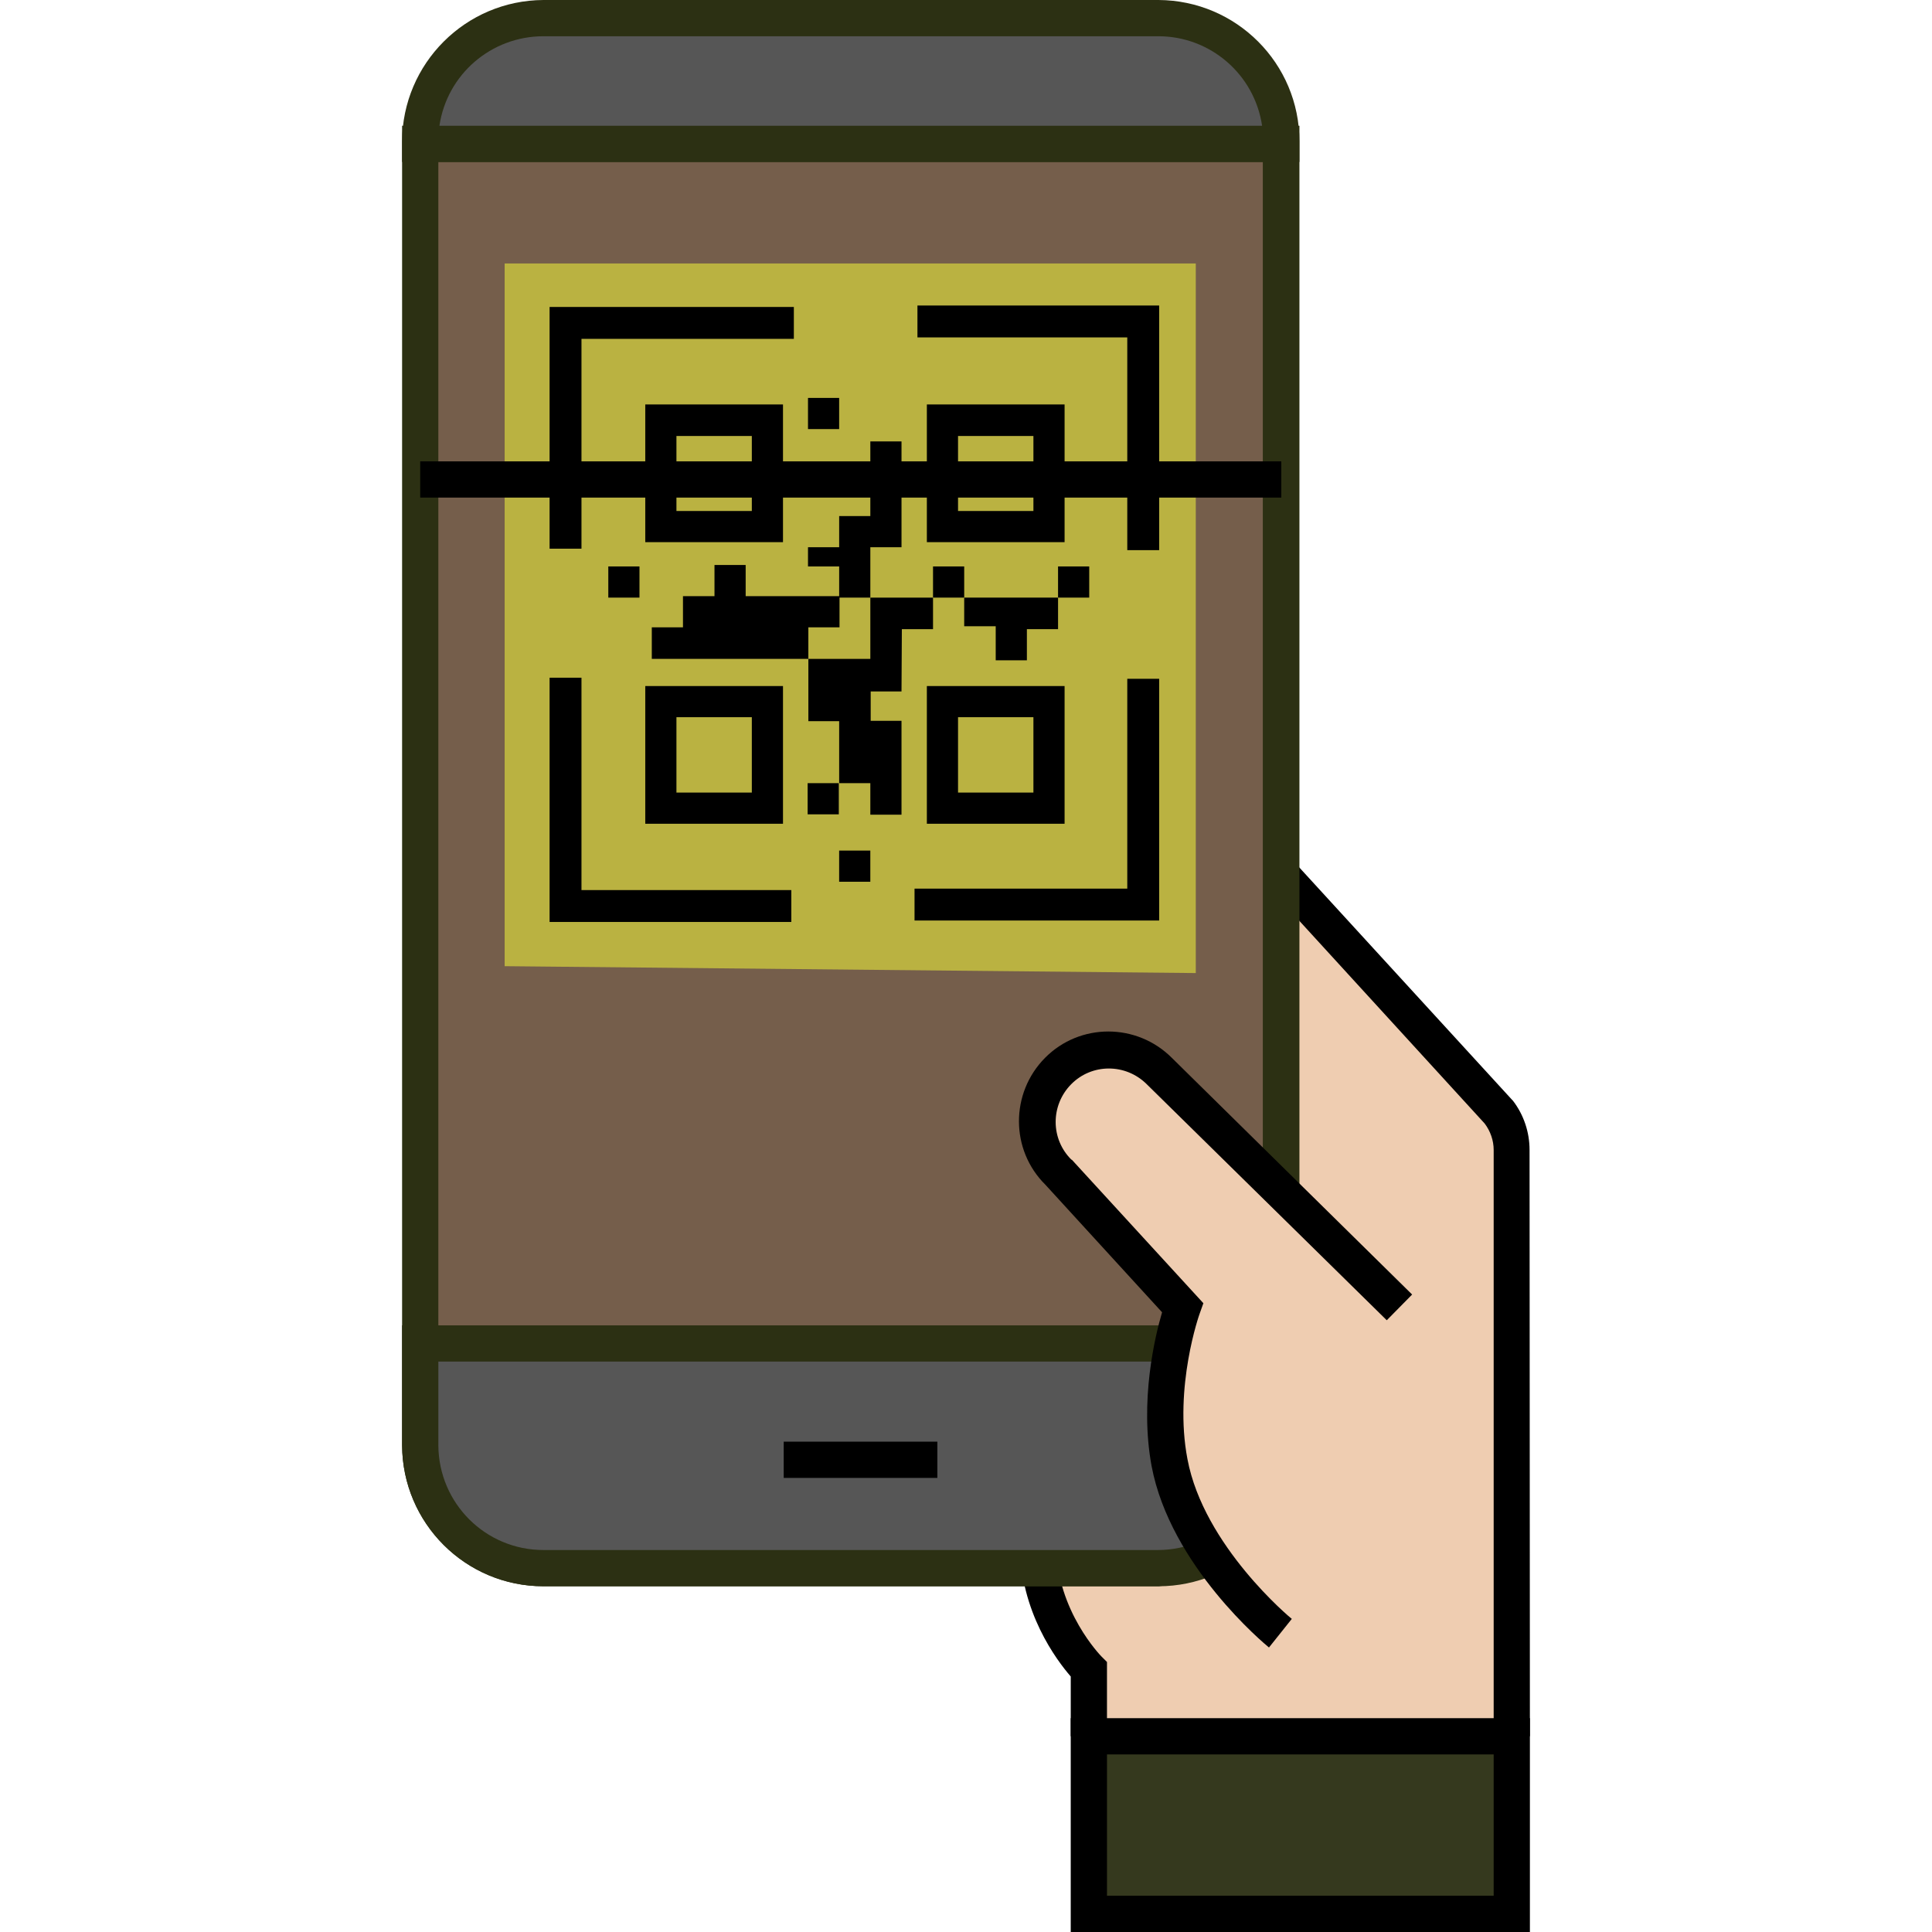 <svg width="105" height="105" viewBox="0 0 105 105" fill="none" xmlns="http://www.w3.org/2000/svg">
<g clip-path="url(#clip0_164_167)">
<path d="M59.177 94.364V90.74C59.177 90.74 56.42 88.002 56.42 83.945L61.088 48.374C61.186 47.428 61.659 46.562 62.368 45.931L62.427 45.892C64.239 44.277 67.135 44.513 68.612 46.384L81.454 60.408C81.907 60.999 82.163 61.747 82.163 62.496V94.364" fill="#EFCDB1"/>
<path d="M83.147 94.364H81.178V62.496C81.178 61.984 81.001 61.472 80.686 61.058L67.863 47.034V46.995C67.292 46.306 66.485 45.872 65.598 45.813C64.692 45.734 63.786 46.03 63.097 46.621L63.038 46.68C62.506 47.133 62.171 47.783 62.092 48.472L57.405 84.024C57.424 87.549 59.847 90.011 59.867 90.031L60.162 90.326V94.364H58.193V91.114C57.424 90.228 55.435 87.589 55.435 83.945V83.827L60.103 48.236C60.241 47.054 60.812 45.971 61.698 45.203L61.758 45.144C62.861 44.198 64.298 43.725 65.736 43.843C67.154 43.981 68.434 44.651 69.341 45.754L82.182 59.778L82.222 59.817C82.813 60.585 83.128 61.531 83.128 62.496L83.147 94.364Z" fill="black"/>
<path d="M69.636 7.819V76.677L26.324 78.745C24.512 78.824 22.956 77.484 22.857 75.751V7.819H69.636Z" fill="#755E4B"/>
<path d="M62.959 86.21H29.535C25.3 86.21 21.873 82.783 21.853 78.548V6.834H70.621V78.863C70.621 78.922 70.601 79.001 70.601 79.06C70.601 79.119 70.561 79.513 70.542 79.71C70.522 79.789 70.502 79.868 70.502 79.947L70.443 80.203C70.424 80.321 70.384 80.419 70.365 80.537L70.305 80.715C70.305 80.734 70.305 80.774 70.286 80.793V80.833C70.266 80.931 70.227 81.049 70.187 81.148C70.168 81.227 70.128 81.325 70.089 81.404L70.049 81.522L69.872 81.916C69.833 81.956 69.813 81.995 69.793 82.054C69.557 82.507 69.281 82.94 68.946 83.354L68.809 83.531H68.789L68.612 83.728L68.415 83.925L68.277 84.063L68.04 84.28C67.981 84.339 67.922 84.398 67.844 84.437H67.824V84.949H67.154L66.8 85.166L66.681 85.225L66.543 85.304L66.445 85.343L66.248 85.442C65.736 85.678 65.224 85.855 64.672 85.974L64.495 86.013H64.475L64.278 86.052H63.944C63.629 86.131 63.294 86.17 62.959 86.21ZM23.823 8.804V78.548C23.842 81.699 26.383 84.24 29.535 84.24H62.959L63.688 84.201H64.219C64.633 84.102 65.027 83.965 65.401 83.787L65.539 83.728L65.598 83.689L65.716 83.63H65.736L65.815 83.59L66.091 83.433L66.268 83.295L66.406 83.196C66.465 83.157 66.524 83.118 66.563 83.058L66.721 82.94L66.898 82.783L66.996 82.684L67.134 82.546V82.507L67.253 82.389H67.272L67.371 82.271C67.607 81.956 67.824 81.64 68.001 81.286L68.04 81.207H68.06L68.178 80.931L68.218 80.833L68.296 80.656C68.316 80.577 68.356 80.498 68.375 80.419L68.415 80.321C68.415 80.281 68.434 80.242 68.434 80.203L68.493 79.947C68.513 79.887 68.533 79.828 68.533 79.769C68.552 79.71 68.552 79.651 68.572 79.592C68.592 79.434 68.612 79.257 68.612 79.1C68.631 79.06 68.631 79.001 68.631 78.962V8.804H23.823Z" fill="#2C3013"/>
<path d="M64.988 52.884L27.427 52.51V14.319H64.988V52.884Z" fill="#BAB241"/>
<path d="M42.554 21.981H35.069V29.465H42.554V21.981ZM40.86 27.772H36.763V23.695H40.86V27.772Z" fill="black"/>
<path d="M50.373 44.769H57.858V37.285H50.373V44.769ZM52.067 38.978H56.164V43.075H52.067V38.978Z" fill="black"/>
<path d="M57.858 21.981H50.373V29.465H57.858V21.981ZM56.164 27.772H52.067V23.695H56.164V27.772Z" fill="black"/>
<path d="M35.069 44.769H42.554V37.285H35.069V44.769ZM36.763 38.978H40.86V43.075H36.763V38.978Z" fill="black"/>
<path d="M47.301 23.99V28.047H45.607V29.741H43.913V30.785H45.607V32.4H43.932H40.525V30.706H38.831V32.4H37.118V34.094H35.424V35.808H37.118H40.525H43.932V34.094H45.626V32.479H47.301V30.785V29.741H48.995V25.684V23.99H47.301Z" fill="black"/>
<path d="M50.708 32.479H47.301V35.808H43.933V39.195H45.607V42.563H47.301V44.277H48.995V42.563V39.176H47.32V37.58H48.995L49.014 34.193H50.708V32.479Z" fill="black"/>
<path d="M55.809 35.886V34.193H57.503V32.479H55.809H52.402V34.035H54.115V35.886H55.809Z" fill="black"/>
<path d="M43.893 42.563H45.587V44.257H43.893V42.563Z" fill="black"/>
<path d="M33.06 30.785H34.754V32.479H33.06V30.785Z" fill="black"/>
<path d="M57.503 30.785H59.197V32.479H57.503V30.785Z" fill="black"/>
<path d="M43.913 21.626H45.606V23.32H43.913V21.626Z" fill="black"/>
<path d="M50.708 30.785H52.402V32.479H50.708V30.785Z" fill="black"/>
<path d="M45.606 46.227H47.3V47.921H45.606V46.227Z" fill="black"/>
<path d="M29.869 29.82H31.602V18.416H43.144V16.683H29.869V29.82Z" fill="black"/>
<path d="M49.861 16.604V18.337H61.265V29.899H62.998V16.604H49.861Z" fill="black"/>
<path d="M62.998 36.891H61.265V48.295H49.703V50.028H62.998V36.891Z" fill="black"/>
<path d="M43.006 50.107V48.374H31.602V36.832H29.869V50.107H43.006Z" fill="black"/>
<path d="M22.838 25.073H69.636V27.043H22.838V25.073Z" fill="black"/>
<path d="M69.636 73.013V78.548C69.636 82.231 66.642 85.225 62.959 85.225H29.535C25.851 85.225 22.858 82.231 22.838 78.548V73.013H69.636Z" fill="#565656"/>
<path d="M62.959 86.21H29.535C25.3 86.21 21.873 82.783 21.853 78.548V72.029H70.621V78.548C70.621 82.783 67.194 86.21 62.959 86.21ZM23.823 73.998V78.548C23.842 81.7 26.383 84.24 29.535 84.24H62.959C66.091 84.221 68.631 81.68 68.651 78.548V73.998H23.823Z" fill="#2C3013"/>
<path d="M42.593 78.351H50.944V80.321H42.593V78.351Z" fill="black"/>
<path d="M69.636 7.682V7.819H22.838V7.682C22.838 3.979 25.832 0.985 29.535 0.985H62.959C66.642 1.005 69.636 3.998 69.636 7.682Z" fill="#565656"/>
<path d="M70.621 8.804H21.853V7.681C21.873 3.447 25.3 0.02 29.535 0H62.959C67.194 0.02 70.621 3.447 70.621 7.681V8.804ZM23.882 6.835H68.592C68.178 4.038 65.775 1.97 62.959 1.97H29.535C26.698 1.97 24.295 4.038 23.882 6.835Z" fill="#2C3013"/>
<path d="M69.576 88.77C69.576 88.77 64.534 84.634 63.569 79.494C62.762 75.259 64.278 71.064 64.278 71.064L57.523 63.717C56.045 62.181 56.065 59.758 57.562 58.261C59.059 56.764 61.481 56.745 62.998 58.202L76.056 71.064" fill="#EFCDB1"/>
<path d="M68.966 89.538C68.75 89.361 63.609 85.107 62.585 79.671C61.935 76.126 62.762 72.659 63.156 71.32L56.814 64.387C54.903 62.496 54.903 59.404 56.794 57.493C58.685 55.582 61.777 55.582 63.688 57.493L76.746 70.355L75.368 71.753L62.309 58.911C61.167 57.788 59.335 57.788 58.212 58.931C57.09 60.073 57.09 61.905 58.232 63.028H58.252L65.401 70.827L65.204 71.379C65.185 71.418 63.786 75.377 64.535 79.297C65.421 84.024 70.148 87.943 70.207 87.983L68.966 89.538Z" fill="black"/>
<path d="M59.177 94.364H82.182V104.015H59.177V94.364Z" fill="#35391E"/>
<path d="M83.147 105H58.192V93.379H83.147V105ZM60.162 103.03H81.178V95.349H60.162V103.03Z" fill="black"/>
</g>
<defs>
<clipPath id="clip0_164_167">
<rect width="105" height="105" fill="white"/>
</clipPath>
</defs>
</svg>
